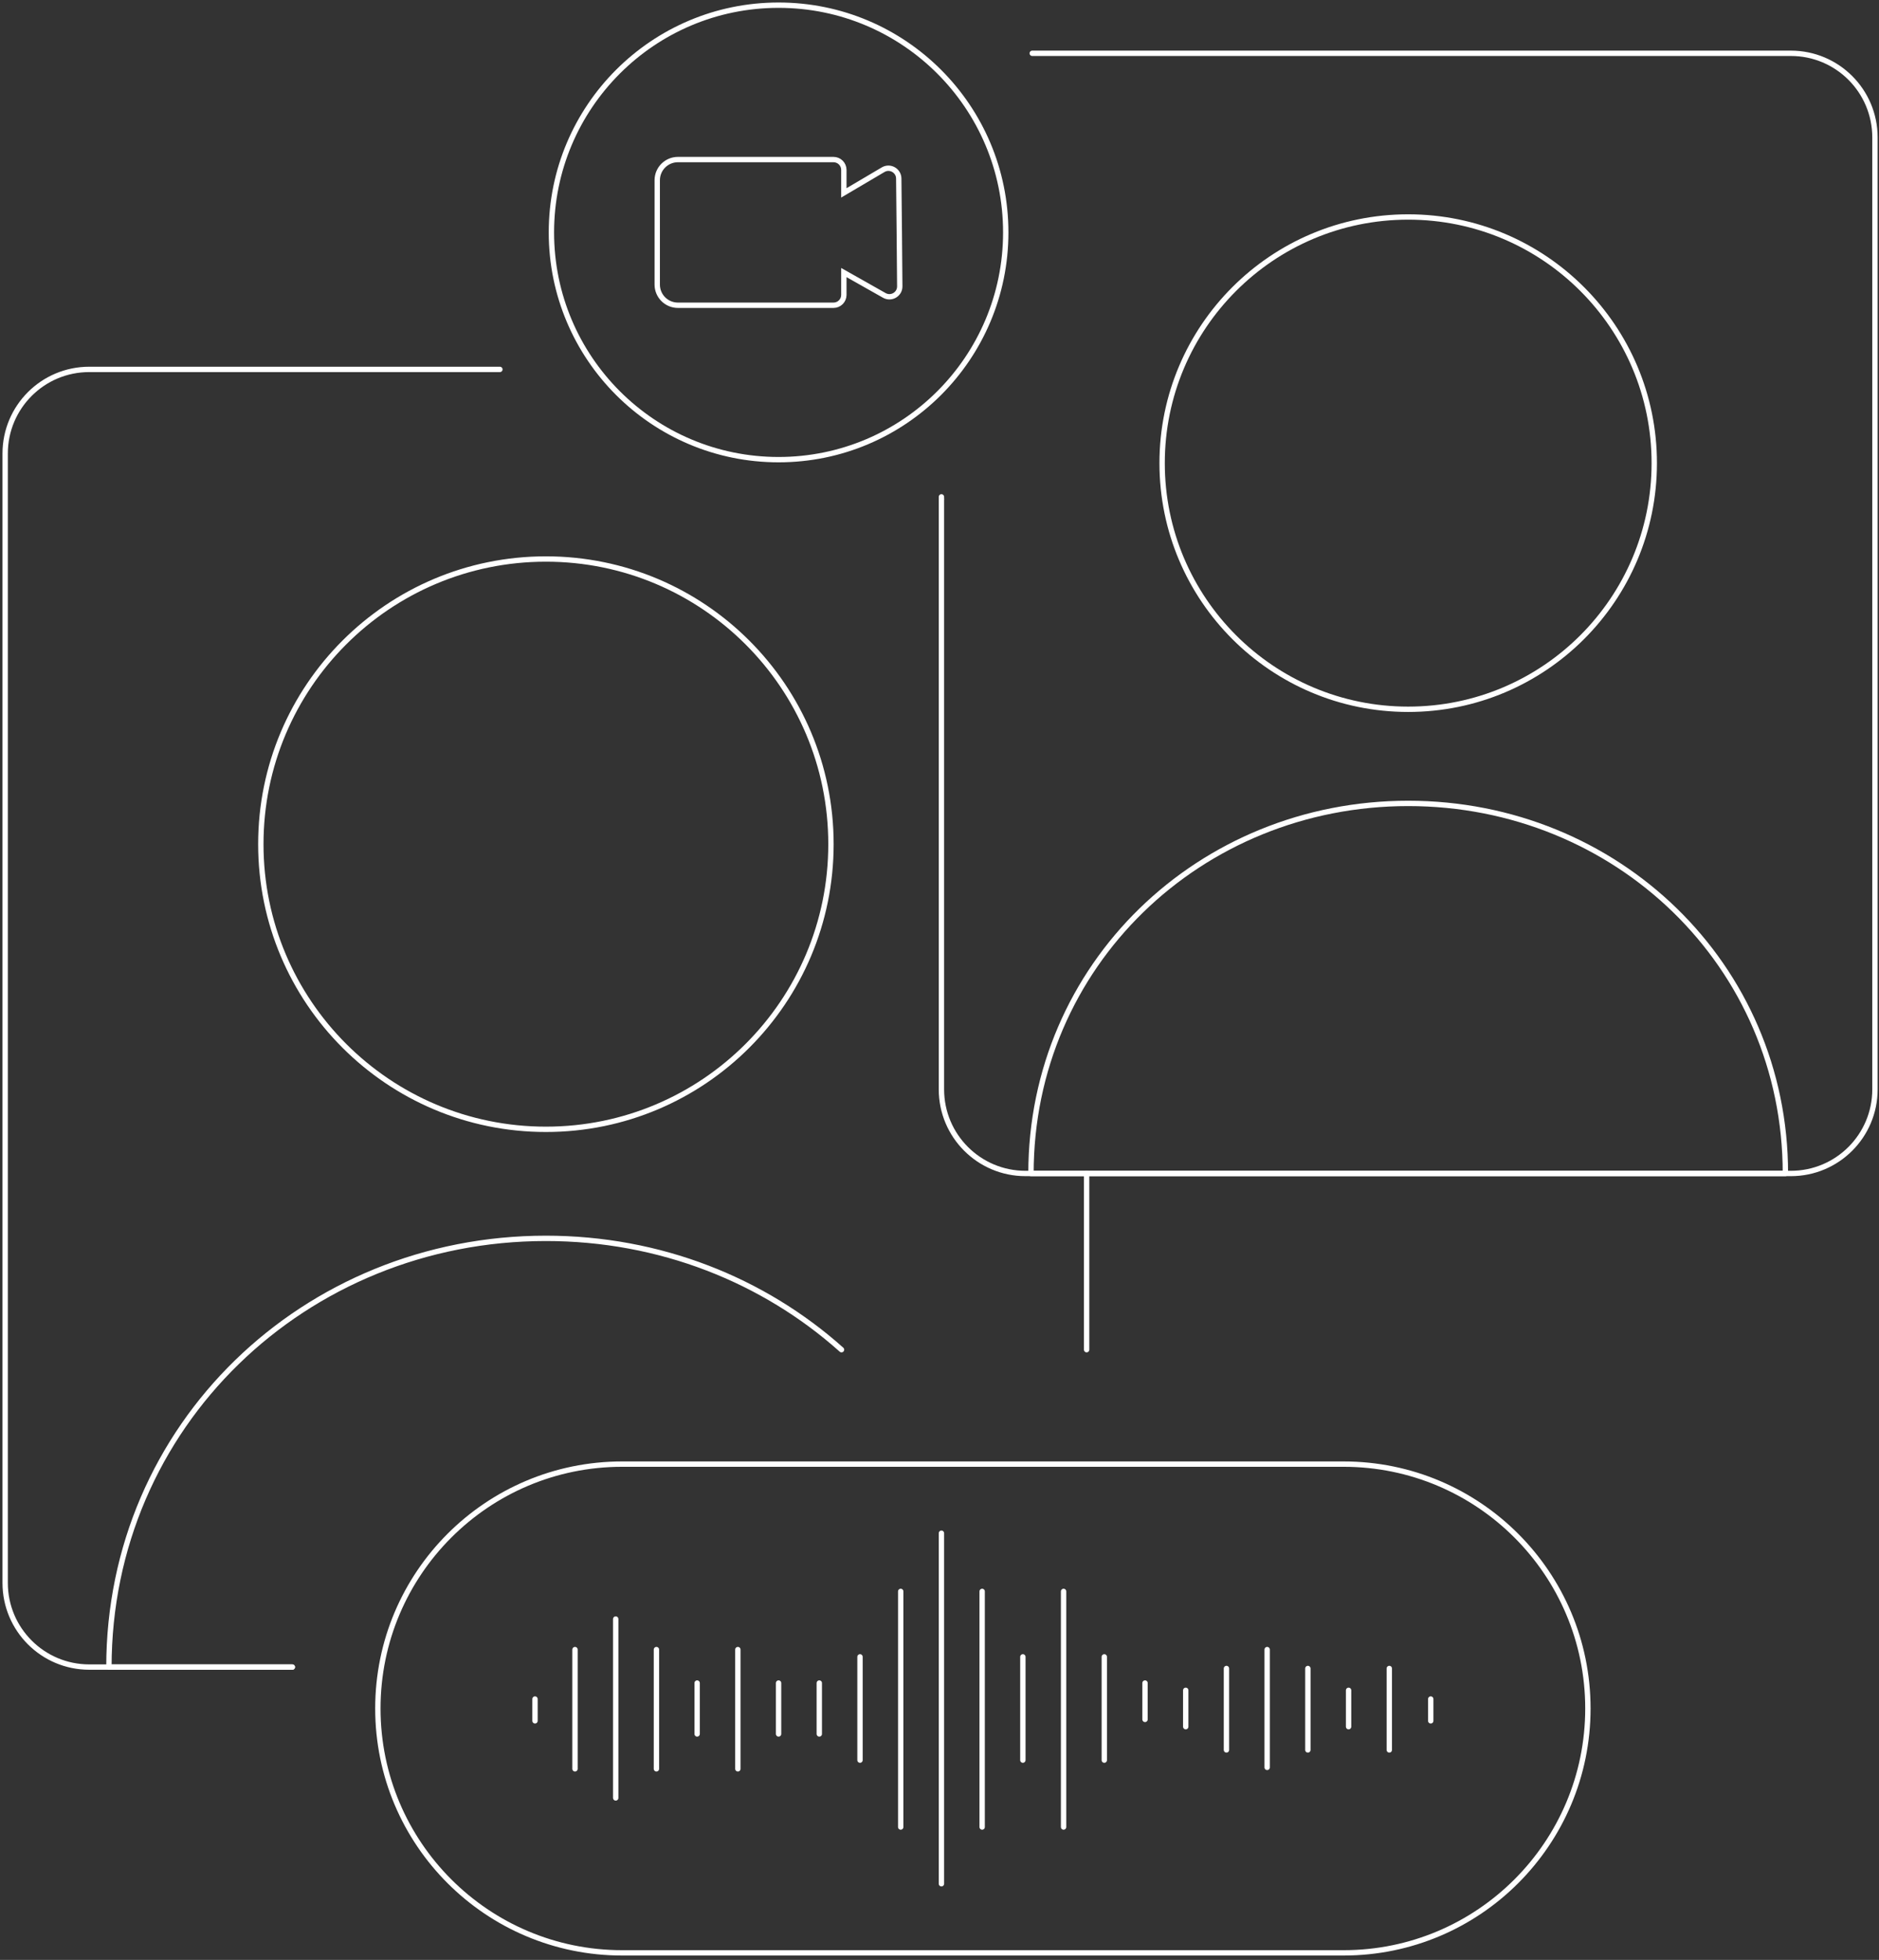 <?xml version="1.0" encoding="UTF-8"?>
<svg width="351px" height="366px" viewBox="0 0 351 366" version="1.1" xmlns="http://www.w3.org/2000/svg" xmlns:xlink="http://www.w3.org/1999/xlink">
    <rect x="0" y="0" width="351" height="366" fill="#333333" stroke="none"/>
    <title>Group 69</title>
    <g id="Composantes" stroke="none" stroke-width="1" fill="none" fill-rule="evenodd" stroke-linecap="round">
        <g id="Desktop_UC" transform="translate(-849, -173)" stroke="#FFFFFF">
            <g id="Group-69" transform="translate(849, 173)">
                <path d="M54.606,311.319 L16.669,311.319 C7.996,311.319 0.966,304.287 0.966,295.617 L0.966,84.688 C0.966,76.013 7.996,68.985 16.669,68.985 L93.38,68.985" id="Stroke-1" stroke-linejoin="round"></path>
                <line x1="202.982" y1="219.143" x2="202.982" y2="252.05" id="Stroke-3" stroke-linejoin="round"></line>
                <path d="M157.194,252.05 C142.66,239.063 123.268,231.258 101.973,231.258 C56.892,231.258 20.346,266.236 20.346,311.32 L54.606,311.32" id="Stroke-5" stroke-linejoin="round"></path>
                <path d="M155.225,157.645 C155.225,187.054 131.384,210.897 101.973,210.897 C72.564,210.897 48.723,187.054 48.723,157.645 C48.723,128.234 72.564,104.393 101.973,104.393 C131.384,104.393 155.225,128.234 155.225,157.645 Z" id="Stroke-7" stroke-linejoin="round"></path>
                <line x1="175.861" y1="93.238" x2="175.861" y2="92.785" id="Stroke-9"></line>
                <path d="M192.824,9.955 L334.541,9.955 C343.214,9.955 350.244,16.985 350.244,25.658 L350.244,203.44 C350.244,212.113 343.214,219.143 334.541,219.143 L191.564,219.143 C182.891,219.143 175.861,212.113 175.861,203.44 L175.861,93.238" id="Stroke-11"></path>
                <path d="M263.053,150.033 L263.053,150.033 C224.136,150.033 192.589,180.226 192.589,219.143 L333.516,219.143 C333.516,180.226 301.97,150.033 263.053,150.033 Z" id="Stroke-13" stroke-linejoin="round"></path>
                <path d="M309.02,86.489 C309.02,111.875 288.44,132.456 263.052,132.456 C237.666,132.456 217.086,111.875 217.086,86.489 C217.086,61.101 237.666,40.521 263.052,40.521 C288.44,40.521 309.02,61.101 309.02,86.489 Z" id="Stroke-15" stroke-linejoin="round"></path>
                <path d="M187.875,43.402 C187.875,66.839 168.875,85.838 145.439,85.838 C122.002,85.838 103.003,66.839 103.003,43.402 C103.003,19.964 122.002,0.967 145.439,0.967 C168.875,0.967 187.875,19.964 187.875,43.402 Z" id="Stroke-17"></path>
                <path d="M165.194,55.169 L157.633,50.9 L157.633,55.074 C157.633,56.141 156.767,57.006 155.7,57.006 L126.637,57.006 C124.501,57.006 122.772,55.277 122.772,53.142 L122.772,33.663 C122.772,31.529 124.501,29.798 126.637,29.798 L155.7,29.798 C156.767,29.798 157.633,30.662 157.633,31.73 L157.633,36.02 L164.974,31.69 C166.255,30.934 167.873,31.848 167.888,33.334 L167.99,43.402 L168.077,53.47 C168.091,54.956 166.489,55.901 165.194,55.169 Z" id="Stroke-19"></path>
                <path d="M250.985,364.689 L116.22,364.689 C91.018,364.689 70.586,344.258 70.586,319.055 C70.586,293.851 91.018,273.419 116.22,273.419 L250.985,273.419 C276.187,273.419 296.621,293.851 296.621,319.055 C296.621,344.258 276.187,364.689 250.985,364.689 Z" id="Stroke-21"></path>
                <line x1="99.94" y1="317.288" x2="99.94" y2="321.362" id="Stroke-23"></line>
                <line x1="130.227" y1="314.301" x2="130.227" y2="323.808" id="Stroke-25"></line>
                <line x1="107.411" y1="308.053" x2="107.411" y2="330.326" id="Stroke-27"></line>
                <line x1="122.622" y1="308.053" x2="122.622" y2="330.326" id="Stroke-29"></line>
                <line x1="137.833" y1="308.053" x2="137.833" y2="330.326" id="Stroke-31"></line>
                <line x1="115.016" y1="302.348" x2="115.016" y2="335.759" id="Stroke-33"></line>
                <line x1="160.65" y1="309.412" x2="160.65" y2="328.697" id="Stroke-35"></line>
                <line x1="191.072" y1="309.412" x2="191.072" y2="328.697" id="Stroke-37"></line>
                <line x1="206.284" y1="309.412" x2="206.284" y2="328.697" id="Stroke-39"></line>
                <line x1="168.255" y1="297.189" x2="168.255" y2="341.192" id="Stroke-41"></line>
                <line x1="183.467" y1="297.189" x2="183.467" y2="341.192" id="Stroke-43"></line>
                <line x1="198.678" y1="297.189" x2="198.678" y2="341.192" id="Stroke-45"></line>
                <line x1="175.861" y1="286.322" x2="175.861" y2="351.785" id="Stroke-47"></line>
                <line x1="251.918" y1="315.658" x2="251.918" y2="322.45" id="Stroke-49"></line>
                <line x1="267.265" y1="317.288" x2="267.265" y2="321.362" id="Stroke-51"></line>
                <line x1="229.101" y1="311.584" x2="229.101" y2="326.796" id="Stroke-53"></line>
                <line x1="244.312" y1="311.584" x2="244.312" y2="326.796" id="Stroke-55"></line>
                <line x1="259.523" y1="311.584" x2="259.523" y2="326.796" id="Stroke-57"></line>
                <line x1="236.707" y1="308.053" x2="236.707" y2="330.055" id="Stroke-59"></line>
                <line x1="145.439" y1="314.301" x2="145.439" y2="323.808" id="Stroke-61"></line>
                <line x1="153.044" y1="314.301" x2="153.044" y2="323.808" id="Stroke-63"></line>
                <line x1="221.496" y1="315.658" x2="221.496" y2="322.45" id="Stroke-65"></line>
                <line x1="213.89" y1="314.301" x2="213.89" y2="321.091" id="Stroke-67"></line>
            </g>
        </g>
    </g>
</svg>